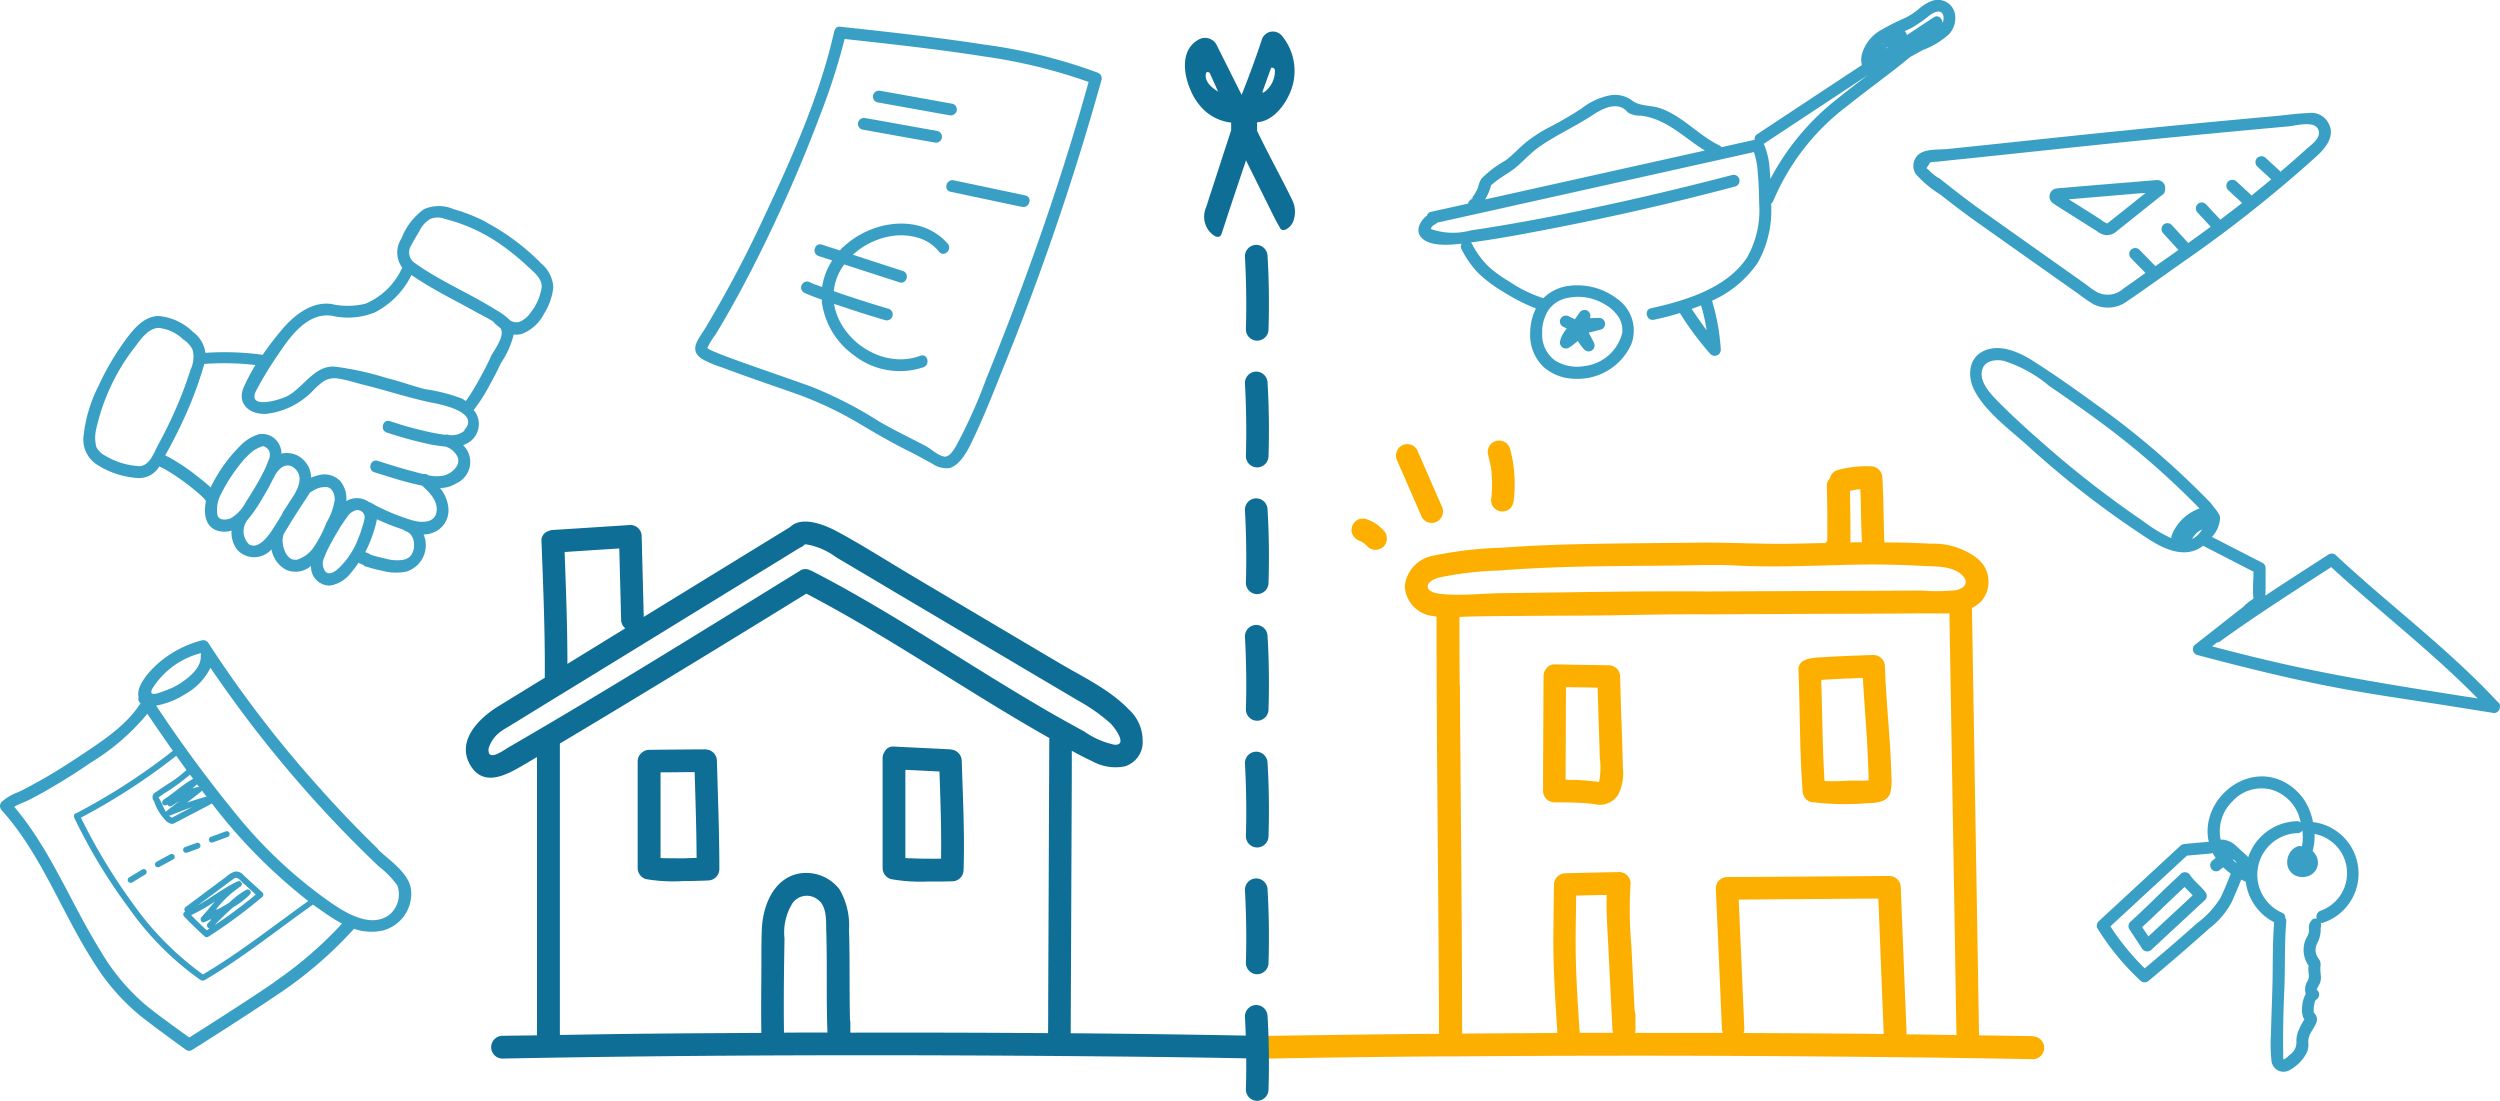 <svg xmlns="http://www.w3.org/2000/svg" width="205.353" height="90.425" viewBox="0 0 205.353 90.425">
  <g id="NEW_PICTOS_SITE_MORLAIX-01" transform="translate(-13.811 -14.997)">
    <g id="Groupe_517" data-name="Groupe 517">
      <path id="Tracé_32707" data-name="Tracé 32707" d="M117,100.08q-7.62-.15-15.24-.21l.09-21.09V76.67c.56.3,1.12.6,1.69.86a3.893,3.893,0,0,0,2.69.41,2.082,2.082,0,0,0,1.44-2.12,3.435,3.435,0,0,0-1.12-2.53c-1.55-1.63-3.74-2.66-5.66-3.79q-6.06-3.585-12.11-7.18c-2.08-1.23-4.14-2.56-6.27-3.7-.96-.51-2.83-1.28-3.8-.33q-6.015,3.69-12.02,7.38l-.15-5.76c0-.29-.02-.58-.02-.86a.935.935,0,0,0-.93-.93l-5.57.36c-.27.02-.53.03-.8.05a.87.87,0,0,0-.36.09.807.807,0,0,0-.57.85c.14,3.73.3,7.47.27,11.2-1.28.78-2.55,1.57-3.83,2.35-1.63,1-3.49,2.9-2.25,4.89,1.04,1.67,2.77.83,4.1.06.45-.26.9-.53,1.34-.79v22.86c-.96.02-1.91.02-2.87.04a.936.936,0,0,0,0,1.87c16.47-.32,32.95-.33,49.42-.18,4.17.04,8.34.09,12.52.18a.936.936,0,0,0,0-1.87ZM79.9,59.73Zm-19.48,9.8c0-3.06-.12-6.13-.23-9.19,1.5-.1,2.99-.2,4.49-.29.04,1.67.09,3.33.13,5,0,.29.02.58.02.86a.945.945,0,0,0,.34.7c-1.58.97-3.17,1.95-4.75,2.92ZM55.5,76.44c-.39.23-1.7,1.19-1.55.01A2.72,2.72,0,0,1,55.07,75c.22-.16.48-.29.71-.44,1.28-.78,2.55-1.57,3.83-2.35q6-3.675,11.99-7.36l7.93-4.87a.764.764,0,0,0,.36-.25.772.772,0,0,1,.2-.01,5.734,5.734,0,0,1,2.4,1.05q2.37,1.4,4.72,2.8,5.295,3.135,10.6,6.28l4.62,2.73a14.251,14.251,0,0,1,2.59,1.83c.3.29,1.49,1.83.33,1.76a6.8,6.8,0,0,1-2.48-1.09c-1.05-.57-2.1-1.15-3.13-1.75-1.94-1.13-3.86-2.3-5.77-3.49-4.44-2.75-8.85-5.57-13.5-7.96-.03-.01-.05-.01-.08-.02a.807.807,0,0,0-.87.02c-7.97,4.91-15.92,9.87-24.03,14.56ZM78.21,99.83c-.04-2.58,0-5.16.04-7.74a4.573,4.573,0,0,1,.63-2.86,1.44,1.44,0,0,1,2.14-.31c.73.54.64,1.77.66,2.56.09,2.78-.01,5.55.1,8.33-1.19,0-2.38,0-3.57.01Zm5.45-.02v-.86a.758.758,0,0,0-.03-.16c-.06-2.47,0-4.95-.08-7.42a5.879,5.879,0,0,0-.78-3.32,3.457,3.457,0,0,0-3.32-1.3c-2.1.39-2.98,2.66-3.06,4.55-.05,1.18-.03,2.37-.04,3.55-.01,1.66-.03,3.33,0,4.99-2.92.02-5.85.03-8.77.06-2.59.02-5.19.07-7.78.11V76.07c.04-.02.08-.05.12-.07q4.095-2.445,8.18-4.93,5.985-3.63,11.94-7.31c4.57,2.38,8.91,5.16,13.29,7.87,2.21,1.37,4.43,2.72,6.69,4,0,.03-.02.05-.02.08q-.045,10.845-.09,21.7c0,.82,0,1.63-.01,2.45q-8.115-.06-16.23-.04Z" fill="#0e6e96"/>
      <path id="Tracé_32708" data-name="Tracé 32708" d="M91.88,76.55c-1.55-.08-3.09-.15-4.64-.23a.769.769,0,0,0-.78.45.839.839,0,0,0-.15.49v9.05a.951.951,0,0,0,.69.9,14.14,14.14,0,0,0,2.98.2c.68,0,1.37,0,2.05-.02a.941.941,0,0,0,.93-.93c.1-2.99-.06-5.98-.15-8.97a.955.955,0,0,0-.93-.93ZM88.53,85.5c-.12,0-.23-.02-.35-.02V78.23c.93.05,1.87.09,2.8.14.08,2.38.17,4.77.13,7.16-.34,0-.69.01-1.03,0-.52,0-1.03-.01-1.55-.04Z" fill="#0e6e96"/>
      <path id="Tracé_32709" data-name="Tracé 32709" d="M71.77,76.55c-1.55.01-3.09.02-4.64.04a.881.881,0,0,0-.57.21.7.7,0,0,0-.1.08.144.144,0,0,1-.02.03.882.882,0,0,0-.25.62v8.78a.951.951,0,0,0,.69.9,13.169,13.169,0,0,0,3.01.16c.69,0,1.39-.02,2.08-.05a.941.941,0,0,0,.93-.93c0-2.97-.12-5.93-.2-8.9a.941.941,0,0,0-.93-.93ZM68.4,85.49c-.11,0-.22-.01-.33-.02V78.44c.93,0,1.87-.02,2.8-.02.07,2.35.15,4.7.16,7.05-.34,0-.69.02-1.03.03-.53,0-1.06,0-1.59-.01Z" fill="#0e6e96"/>
    </g>
    <g id="Groupe_518" data-name="Groupe 518">
      <path id="Tracé_32710" data-name="Tracé 32710" d="M180.84,100.11c-1.49-.03-2.98-.04-4.47-.07-.06-3.88-.13-7.77-.19-11.65q-.165-9.6-.32-19.19c-.02-1.42-.05-2.84-.07-4.26a2.913,2.913,0,0,0,.77-.56,2.452,2.452,0,0,0-.42-3.58,5.9,5.9,0,0,0-3.74-1.14c-1.27-.08-2.53-.1-3.8-.11-.08-1.77-.06-3.55-.17-5.32a.955.955,0,0,0-.93-.93,9.306,9.306,0,0,0-2.73.3.931.931,0,0,0-.65.69.888.888,0,0,0-.25.61c.02.87.04,1.73.04,2.6v1.9a.817.817,0,0,0-.12.2l-2.86.06c-2.47.04-4.94-.11-7.41-.09-3.54.04-7.08.05-10.61.14-1.87.05-3.74.13-5.61.27a32.576,32.576,0,0,0-5.76.66,2.841,2.841,0,0,0-2.34,2.51,2.6,2.6,0,0,0,2.4,2.46l.21.03c0,9.63.12,19.25.18,28.88.01,1.8.02,3.6.02,5.4-.69,0-1.38,0-2.07.01-4.31.04-12.94.17-12.94.17-.86.09-1.2,1.89,0,1.87q7.695-.15,15.4-.2h1.1q17.19-.135,34.39.05,6.465.06,12.94.18a.936.936,0,0,0,0-1.87ZM166.25,55.22s.12-.02.14-.02c.08,0,.16-.02.23-.02.06,1.45.06,2.91.13,4.36-.31,0-.63,0-.94.01V59c0-1.23-.02-2.46-.04-3.69.14-.02.28-.05.43-.08a.264.264,0,0,0,.07-.01Zm-35.12,8.15c-.26-.53.55-.84.92-.94a27.664,27.664,0,0,1,4.91-.57c1.64-.13,3.29-.21,4.93-.27,3.18-.11,6.37-.1,9.55-.14,1.66-.02,3.33-.09,5,0,3.44.18,6.87-.03,10.31-.08,1.65-.02,3.29.02,4.93.11,1.03.06,2.43-.03,3.25.71.67.6.31,1.14-.49,1.29a15.766,15.766,0,0,1-2.75.03c-1.96,0-3.92.02-5.88.02-3.92.02-7.84.03-11.75.05-5.59-.05-11.2.08-16.8.14-1.62.02-3.32.22-4.94.08-.33-.03-1.01-.11-1.18-.45Zm2.58,7.9c-.01-1.87-.02-3.74-.02-5.6.17,0,.33-.01.5-.02,1.08-.03,2.17-.04,3.25-.05,2.25-.02,4.49-.03,6.74-.04,3.29-.02,6.59-.13,9.88-.1q6.06-.03,12.12-.05c2.02,0,4.04-.02,6.06-.03.56,0,1.14.02,1.7,0,.06,3.83.13,7.65.19,11.48q.165,9.6.32,19.19c.02,1.32.04,2.65.07,3.97-1.37-.02-2.74-.05-4.11-.06,0-.02.01-.04.01-.06-.14-3.5-.28-7.01-.42-10.51-.02-.5-.04-1-.06-1.51a.941.941,0,0,0-.93-.93q-5.835.045-11.67.08c-.55,0-1.11,0-1.66.01a.935.935,0,0,0-.93.93q.255,5.745.5,11.49a.924.924,0,0,0,.09.38H148.1a1,1,0,0,0,.05-.26V98.37a.992.992,0,0,0-.07-.35c-.09-1.8-.18-3.61-.27-5.41a32.75,32.75,0,0,1-.06-5.05.935.935,0,0,0-.93-.93c-1.48.03-2.95.06-4.43.1a.941.941,0,0,0-.93.93c-.02,1.29-.04,2.58-.05,3.87-.04,2.77.15,5.55.33,8.32q-3.915.015-7.83.05c0-9.54-.12-19.08-.18-28.61Zm9.53,20.25c.01-.99.03-1.97.04-2.96.84-.02,1.68-.04,2.51-.05-.05,1.36.05,2.73.12,4.09.12,2.32.23,4.65.35,6.97a1.1,1.1,0,0,0,.06.26h-2.75c-.19-2.77-.37-5.54-.33-8.31Zm13.79,8.32a.942.942,0,0,0,.06-.39q-.225-5.28-.46-10.56c3.57-.03,7.13-.05,10.7-.08h.77c.13,3.19.25,6.38.38,9.57.02.5.04,1,.06,1.51v.04q-5.76-.06-11.52-.08Z" fill="#fdaf00"/>
      <path id="Tracé_32711" data-name="Tracé 32711" d="M162.55,80.87a21.983,21.983,0,0,0,4.66.1c.66-.01,1.63-.07,1.87-.83a4.454,4.454,0,0,0,.09-1.41c-.07-3.01-.43-6-.53-9a.941.941,0,0,0-.93-.93c-.83.02-1.67.06-2.5.09-.59.03-1.18.06-1.77.1a4.978,4.978,0,0,0-1.22.16.351.351,0,0,0-.08.05.8.8,0,0,0-.6.85c.13,3.31.09,6.63.34,9.93a.954.954,0,0,0,.69.9Zm.97-10.03c.6-.04,1.19-.07,1.79-.1l1.52-.06c.09,1.73.24,3.45.34,5.18.04.72.07,1.43.1,2.15q.03.51.03,1.02v.07c-.55.05-1.14,0-1.67.02a15.864,15.864,0,0,1-1.95.03c-.17-2.76-.18-5.54-.27-8.3h.11Z" fill="#fdaf00"/>
      <path id="Tracé_32712" data-name="Tracé 32712" d="M143.82,80.96c.24.01.47.03.71.06h.04a.5.5,0,0,1,.12.02c.14.02.28.05.42.06a1.786,1.786,0,0,0,1.63-.84,4.022,4.022,0,0,0,.38-2.19c-.02-.81-.05-1.61-.07-2.42-.06-1.69-.12-3.38-.16-5.08a.941.941,0,0,0-.93-.93c-1.48-.02-2.95-.04-4.43-.07a.824.824,0,0,0-.73.38.873.873,0,0,0-.2.55c-.01,2.76-.03,5.51-.04,8.27v1.2a.941.941,0,0,0,.93.93c.78,0,1.57.01,2.35.06Zm1.1-1.76c-.48-.07-.97-.1-1.45-.13-.35-.02-.71-.01-1.06-.02q.015-3.675.03-7.35v-.26l2.6.04c.04,1.17.07,2.35.11,3.52.03.75.05,1.51.07,2.26a6.161,6.161,0,0,1-.04,1.87c.04-.14,0,.02-.04.11-.07-.01-.15-.04-.23-.06Zm.2.1h.01C145.13,79.32,145.12,79.33,145.12,79.3Zm.06-.04a.539.539,0,0,0,.1-.03C145.26,79.26,145.22,79.26,145.18,79.26Z" fill="#fdaf00"/>
      <path id="Tracé_32713" data-name="Tracé 32713" d="M130.61,57.49a.93.93,0,0,0,1.28.33.96.96,0,0,0,.33-1.28c-.67-1.53-1.34-3.07-2.01-4.6a.93.93,0,0,0-1.28-.33.96.96,0,0,0-.33,1.28C129.27,54.42,129.94,55.96,130.61,57.49Z" fill="#fdaf00"/>
      <path id="Tracé_32714" data-name="Tracé 32714" d="M136.27,53.31c.01.07.02.14.03.22a.375.375,0,0,0,.01.1c.02.16.03.33.04.49a10.709,10.709,0,0,1-.06,1.96.914.914,0,0,0,.27.66.942.942,0,0,0,1.32,0,1.056,1.056,0,0,0,.27-.66,11.054,11.054,0,0,0-.3-4.21.934.934,0,1,0-1.8.5c.08.32.16.64.21.96Z" fill="#fdaf00"/>
      <path id="Tracé_32715" data-name="Tracé 32715" d="M125.1,59.18a1.021,1.021,0,0,0,.4.24,1.9,1.9,0,0,1,.39.23,2.835,2.835,0,0,1,.25.24.6.6,0,0,0,.3.19.637.637,0,0,0,.36.08.732.732,0,0,0,.36-.08.672.672,0,0,0,.3-.19.956.956,0,0,0,.27-.66c-.01-.08-.02-.17-.03-.25a.816.816,0,0,0-.24-.41,3.261,3.261,0,0,0-.66-.57,3.347,3.347,0,0,0-.79-.37.775.775,0,0,0-.37-.02.656.656,0,0,0-.35.11.671.671,0,0,0-.26.24.762.762,0,0,0-.17.32c-.01.08-.02.17-.03.25a.854.854,0,0,0,.13.47c.05.06.1.13.15.19Z" fill="#fdaf00"/>
    </g>
    <g id="Groupe_519" data-name="Groupe 519">
      <path id="Tracé_32716" data-name="Tracé 32716" d="M134.71,31.3c-.18,0-.08.14,0,0Z" fill="#3a9fc4"/>
      <path id="Tracé_32717" data-name="Tracé 32717" d="M171.85,19.07a6.631,6.631,0,0,0,2.05-1.26,1.939,1.939,0,0,0,.44-1.88,1.432,1.432,0,0,0-1.86-.85,3.324,3.324,0,0,0-1.03.63,5.9,5.9,0,0,1-1.07.72,20.447,20.447,0,0,0-2.19,1.11,3.267,3.267,0,0,0-1.46,2.01,1.761,1.761,0,0,0,.02.79q-4.3,2.835-8.6,5.68a.457.457,0,0,0-.21.46c-.91.2-1.81.4-2.72.61a.393.393,0,0,0-.18-.15c-1.73-.84-3.02-2.41-4.85-3.05-.74-.26-1.64-.15-2.25-.59a2.378,2.378,0,0,0-1.84-.48,5.45,5.45,0,0,0-2.38,1.09,30,30,0,0,1-2.63,1.53,12.179,12.179,0,0,0-1.84,1.17c-.62.49-1.14,1.1-1.78,1.57a8.831,8.831,0,0,0-1.98,1.5,2.267,2.267,0,0,0-.27.71,3.28,3.28,0,0,1-.34.64c-.03.06-.12.15-.13.21a.149.149,0,0,1-.03.08.574.574,0,0,1,.12.01.476.476,0,0,0-.44.39c-1.02.23-2.03.45-3.05.68a.4.4,0,0,0-.32.3c-.52.38-.98,1.18-.52,1.75.65.81,2.31.68,3.19.58.06,0,.12-.02.18-.02a.461.461,0,0,0-.01.47,7.908,7.908,0,0,0,1.43,2.01,10.936,10.936,0,0,0,1.9,1.42,16.519,16.519,0,0,0,2.46,1.3c.1.04.21.08.31.12a4.721,4.721,0,0,0-.47,2.07,3.641,3.641,0,0,0,1.1,2.74,3.96,3.96,0,0,0,2.57.97,4.83,4.83,0,0,0,4.63-2.82,3.171,3.171,0,0,0-1.1-3.71,5.4,5.4,0,0,0-4.23-1.07,3.636,3.636,0,0,0-1.89.98,10.8,10.8,0,0,1-2.81-1.38,9.688,9.688,0,0,1-1.73-1.26,7.222,7.222,0,0,1-1.34-1.86c-.02-.03-.04-.05-.06-.08,2.14-.28,4.26-.68,6.38-1.09q7.725-1.485,15.34-3.51a.488.488,0,0,0-.26-.94q-6.105,1.6-12.29,2.89c-2.09.44-4.18.84-6.29,1.2-.96.16-1.92.32-2.89.46a5.577,5.577,0,0,1-3.29-.11.566.566,0,0,1,.35-.38.439.439,0,0,0,.16-.14q13.02-2.9,26.03-5.8a6.479,6.479,0,0,1,.32,1.78c.08.8.1,1.61.11,2.41a7.849,7.849,0,0,1-1.02,4.51c-1.69,2.51-5.08,3.51-7.87,4.13-.61.14-.35,1.08.26.94.69-.15,1.4-.33,2.12-.55h0a24.53,24.53,0,0,0,2.52,3.38.5.5,0,0,0,.84-.35,17.4,17.4,0,0,0-.72-4.04,8.983,8.983,0,0,0,3.76-3.13,8.76,8.76,0,0,0,1.09-4.85.5.5,0,0,0,.18-.22,19.015,19.015,0,0,1,6.12-7.83c1.69-1.36,3.46-2.61,5.13-3.99.37-.21.74-.41,1.11-.61ZM142.28,39.54a4.224,4.224,0,0,1,3.34.45,3.267,3.267,0,0,1,1.15,1.06,1.619,1.619,0,0,1,.1.18c0,.01.05.1.06.13a2.593,2.593,0,0,1,.11.37.292.292,0,0,0,.02.09v.02h0c0,.07.01.14.01.21v.19c0,.11,0,.11-.02.16a3.632,3.632,0,0,1-3.13,2.67,3.392,3.392,0,0,1-2.37-.46,2.593,2.593,0,0,1-1.06-2.24,3.324,3.324,0,0,1,.55-1.96A2.5,2.5,0,0,1,142.28,39.54Zm11.73,2.6c-.43-.57-.84-1.16-1.24-1.77.26-.09.52-.19.77-.29a16.126,16.126,0,0,1,.46,2.06Zm14.78-23.17-.03-.09a.527.527,0,0,0,.12.03Zm-.29-.36a.123.123,0,0,0-.05-.02l.04-.04a.127.127,0,0,0,.01.06Zm2.38-1.35a10.183,10.183,0,0,0,1.39-.97c.27-.21.88-.58,1.12-.13a.8.8,0,0,1-.03.72c.01-.35-.33-.71-.71-.46l-2.22,1.47V17.8a.527.527,0,0,0-.17-.24c.21-.1.42-.19.62-.3ZM136.22,30.49c.11-.38-.04-.18.33-.49.57-.48,1.25-.81,1.82-1.29.61-.51,1.13-1.11,1.78-1.58,1.42-1.02,3.05-1.73,4.51-2.7.68-.45,1.72-1,2.51-.52.18.11.3.3.48.4a2.139,2.139,0,0,0,.94.19c2.15.26,3.52,1.8,5.26,2.86L135.8,31.38c0-.01.02-.03.02-.04a4.065,4.065,0,0,0,.39-.85Zm28.41-7.3a20.484,20.484,0,0,0-5.4,6.51c-.02-.27-.03-.55-.06-.82a6.077,6.077,0,0,0-.48-2.07q4.29-2.835,8.57-5.66c-.89.67-1.77,1.34-2.62,2.04Z" fill="#3a9fc4"/>
      <path id="Tracé_32718" data-name="Tracé 32718" d="M142.68,43.56a4.881,4.881,0,0,0,.73-.56,4.286,4.286,0,0,0,.55.72.488.488,0,0,0,.64.04.494.494,0,0,0,.13-.63l-.42-.81c.33-.08.67-.17,1-.25a.491.491,0,0,0-.13-.96c-.26,0-.51.02-.77.02a.49.49,0,0,0-.2-.61.5.5,0,0,0-.67.18c-.12.17-.25.35-.37.52-.16-.08-.33-.16-.49-.24a.5.5,0,0,0-.67.18.49.49,0,0,0,.18.67,3.183,3.183,0,0,1,.32.16,2.363,2.363,0,0,0-.55,1.02.492.492,0,0,0,.72.55Z" fill="#3a9fc4"/>
      <path id="Tracé_32719" data-name="Tracé 32719" d="M184.58,39.17a13.944,13.944,0,0,0,1.19.82,2.687,2.687,0,0,0,2.84-.3c1.61-1.09,3.18-2.24,4.77-3.35a108.388,108.388,0,0,0,10.73-8.52c.85-.78,1.66-1.85.79-2.97a1.568,1.568,0,0,0-1.43-.57c-1.03.04-2.06.19-3.08.28q-6.48.585-12.97,1.25c-4.55.46-9.1.96-13.66,1.43-.71.07-1.79-.04-2.36.45a1.239,1.239,0,0,0-.24,1.58,8.7,8.7,0,0,0,1.99,1.68c.89.7,1.79,1.38,2.7,2.05q4.365,3.09,8.73,6.17Zm-11.5-9.53a3.833,3.833,0,0,1-.85-.69l-.17-.14c.1-.16.2-.31.3-.47a3.087,3.087,0,0,1,.55-.06l1.13-.12,2.05-.21c3.9-.41,7.79-.83,11.69-1.23q5.79-.585,11.58-1.12c.8-.07,1.6-.15,2.41-.22.67-.06,2.22-.53,2.49.32.21.66-.6,1.18-1.01,1.55-.54.49-1.09.97-1.64,1.45-.16.14-.33.27-.49.41-.02-.03-.03-.05-.05-.08l-1.01-.93s-.1-.09-.14-.13a.5.5,0,0,0-.35-.14.518.518,0,0,0-.35.14.46.46,0,0,0-.14.35.5.5,0,0,0,.14.35l1.01.93.14.13h0c-.54.45-1.08.9-1.63,1.34a.53.53,0,0,0-.06-.1c-.34-.31-.67-.62-1.01-.93a1.786,1.786,0,0,1-.14-.13.5.5,0,0,0-.35-.14.518.518,0,0,0-.35.14.46.46,0,0,0-.14.35.5.5,0,0,0,.14.35c.34.31.67.62,1.01.93.05.04.09.09.14.13-.59.46-1.19.92-1.79,1.37-.34-.37-.69-.74-1.03-1.11-.05-.05-.1-.11-.15-.16a.489.489,0,0,0-.69,0,.5.5,0,0,0,0,.69c.35.37.7.75,1.04,1.12l.04.04c-.61.45-1.23.9-1.85,1.34a.031.031,0,0,0-.01-.02c-.39-.43-.79-.86-1.18-1.29-.06-.06-.11-.12-.17-.18a.489.489,0,0,0-.69,0,.5.5,0,0,0,0,.69c.39.43.79.86,1.18,1.29.02.03.05.05.07.08-.11.08-.23.16-.34.24l-1.55,1.09-1.14-1.17c-.05-.06-.11-.11-.17-.17a.488.488,0,1,0-.69.69c.39.4.78.8,1.18,1.2h.01c-.61.44-1.21.87-1.82,1.29a1.912,1.912,0,0,1-2.26.24c-.35-.21-.68-.48-1.01-.72l-8.63-6.11c-.76-.56-1.52-1.13-2.27-1.72l-1-.79Z" fill="#3a9fc4"/>
      <path id="Tracé_32720" data-name="Tracé 32720" d="M182.83,31.95l1.05.66,2.18,1.38a1.619,1.619,0,0,0,.69.32,1.242,1.242,0,0,0,.98-.36l3.58-2.86a.643.643,0,0,0,.17-.13.371.371,0,0,0,.16-.34.65.65,0,0,0-.65-.83c-.13,0-.27.02-.4.03l-2.21.18c-1.7.14-3.4.28-5.11.43-.15.01-.31.02-.46.04a.671.671,0,0,0-.47,1.13,3.065,3.065,0,0,0,.51.35Zm6.95-1.08.27-.02c-.77.61-1.54,1.23-2.31,1.84-.23.18-.46.37-.69.55-.14.11-.11.12-.23.08a3.013,3.013,0,0,1-.5-.32c-.31-.2-.63-.4-.94-.6-.55-.34-1.09-.69-1.64-1.03,1.14-.1,2.29-.19,3.43-.29.87-.07,1.74-.15,2.61-.22Z" fill="#3a9fc4"/>
      <path id="Tracé_32721" data-name="Tracé 32721" d="M43.92,61.52l-.1-.03C43.76,61.49,43.78,61.54,43.92,61.52Z" fill="#3a9fc4"/>
      <path id="Tracé_32722" data-name="Tracé 32722" d="M43.71,61.42a.031.031,0,0,1-.02-.01C43.71,61.43,43.71,61.43,43.71,61.42Z" fill="#3a9fc4"/>
      <path id="Tracé_32723" data-name="Tracé 32723" d="M53.77,33.25a13.839,13.839,0,0,0-2.69-1.07,3.07,3.07,0,0,0-2.45,0,5.315,5.315,0,0,0-1.85,2.42,2.088,2.088,0,0,0,.07,2.38,5.762,5.762,0,0,1-3.01,2.96,6.06,6.06,0,0,1-2.84.02c-1.56-.19-2.92.85-3.9,1.96a24.959,24.959,0,0,0-1.71,2.22,23.184,23.184,0,0,0-4.71-.16,2.475,2.475,0,0,0-1-1.7,4.593,4.593,0,0,0-2.89-1.33c-1.24.07-2.05,1.13-2.73,2.05a22.135,22.135,0,0,0-2.18,3.74,11.834,11.834,0,0,0-1.19,3.94,2.457,2.457,0,0,0,1.05,2.46,7.012,7.012,0,0,0,3.23,1.11,1.928,1.928,0,0,0,1.92-.93c.02,0,.04,0,.05.02a.049.049,0,0,1,.03.01.123.123,0,0,1,.05.02c.07.03.14.07.2.1.35.18.68.4,1.01.61q.555.375,1.08.78a1.063,1.063,0,0,1,.11.09s.07.05.08.06c.09.07.17.14.26.21.15.12.29.24.43.36.12.11.24.22.36.34.04.04.08.1.12.14-.09-.08-.03-.05,0,.03.01.03.04.05.06.07-.23,1.1-.04,2.35,1.29,2.5a1.95,1.95,0,0,0,.81-.08,2.33,2.33,0,0,0,.48,1.59,1.886,1.886,0,0,0,2.8-.05,2.382,2.382,0,0,0,1.18,1.67,1.94,1.94,0,0,0,2.07-.31A1.541,1.541,0,0,0,40.9,63.1a2.665,2.665,0,0,0,1.71-1.02,7.757,7.757,0,0,0,.65-.86c.04.02.08.05.12.07a2.159,2.159,0,0,1,.25.1c.01,0,.02.01.03.02l.01.01h0a.022.022,0,0,1,.02.02.7.7,0,0,0,.09.07h.03c.02,0,.09.02.14.02a.433.433,0,0,0-.05.01,11.119,11.119,0,0,0,1.26.33,4.32,4.32,0,0,0,2.02.08,2.262,2.262,0,0,0,1.48-2.91c-.02-.05-.04-.1-.06-.14a2.1,2.1,0,0,0,.7-.12,1.963,1.963,0,0,0,1.34-2.08,3.025,3.025,0,0,0-.68-1.61,2.6,2.6,0,0,0,1.33-.39,1.921,1.921,0,0,0,.56-3.14,2.164,2.164,0,0,0,.68-.38,1.793,1.793,0,0,0,.18-2.52.219.219,0,0,1,.05-.03,14.106,14.106,0,0,0,1.26-1.98c.33-.6.65-1.21.94-1.83a7.317,7.317,0,0,0,1.05-2.35,1.587,1.587,0,0,0,.71-.06,3.409,3.409,0,0,0,1.76-1.61,5.018,5.018,0,0,0,.78-2.21,2.74,2.74,0,0,0-.98-1.94,18.57,18.57,0,0,0-4.53-3.39ZM25.17,53.28a6.011,6.011,0,0,1-2.68-.83,1.763,1.763,0,0,1-.76-.72,3.055,3.055,0,0,1,0-1.56,16.964,16.964,0,0,1,3.17-6.68c.46-.61,1.05-1.48,1.89-1.56a3.364,3.364,0,0,1,2.07.95,2.05,2.05,0,0,1,.78.87,2.463,2.463,0,0,1-.18,1.62,32.674,32.674,0,0,1-1.19,3.17c-.44,1.01-.92,1.99-1.45,2.96-.37.68-.73,1.84-1.66,1.79Zm6.51,4.06a2.645,2.645,0,0,1,.22-1.63,13.97,13.97,0,0,1,1.81-2.8,6.021,6.021,0,0,1,.96-.93c-.07.05.1-.05.13-.07a4.162,4.162,0,0,1,.52-.24.381.381,0,0,0,.1-.03l.03.01a.812.812,0,0,1,.48.41.967.967,0,0,1-.07.76c-.11.3-.23.59-.37.88a.085.085,0,0,1-.03.05h0c-.13.27-.28.54-.43.81-.33.59-.69,1.15-1.05,1.72a3.278,3.278,0,0,1-1.16,1.26c-.34.17-1,.25-1.14-.21Zm2.58,2.36a1.5,1.5,0,0,1-.18-1.91c.01-.01.01-.03.02-.04a11.807,11.807,0,0,0,1.27-1.83c.32-.53.62-1.07.89-1.62.01-.02.03-.03.04-.05.3-.7,1.02-1.43,1.75-.75.65.61.32,1.47-.09,2.16-.3.46-.6.93-.9,1.39a.472.472,0,0,0-.07.17c-.29.48-.58.95-.89,1.42-.34.5-1.12,1.52-1.85,1.06Zm3.89,1.27c-.9.13-1.33-1.44-1.03-2.1v-.02c.11-.18.23-.37.34-.55.31-.53.64-1.04.97-1.55.05-.08.1-.16.15-.23l.49-.75c.07-.1.14-.21.2-.31.01,0,.02-.01.05-.03l.15-.09a1.844,1.844,0,0,1,1.21-.33c.43.07.66.61.62,1.09a5.314,5.314,0,0,1-.68,1.84,9.76,9.76,0,0,1-1.02,1.98,2.608,2.608,0,0,1-1.46,1.07Zm1.17-5.59a.109.109,0,0,1-.05.07.031.031,0,0,1,.01-.02s.04-.05.03-.05Zm-.05.07Zm2.21,6.36c-.32.24-.69.42-.95.12a1.067,1.067,0,0,1-.08-1.14c.01-.02.01-.05.02-.07s.02-.03.03-.05c.02-.06.04-.11.06-.17-.04.09.05-.11.06-.14.08-.18.17-.35.26-.52q.33-.63.69-1.23a12.292,12.292,0,0,1,.75-1.13,1.244,1.244,0,0,1,.72-.57.594.594,0,0,1,.72.64,5.194,5.194,0,0,1-.24.88,4.886,4.886,0,0,1-.26.73,6.469,6.469,0,0,1-1.79,2.66Zm5.62-3.18a.983.983,0,0,1,.16.05c.02,0,.03.02.05.03a1.054,1.054,0,0,1,.11.07.451.451,0,0,1,.07.07c.01.01.06.07.07.07l.06.09c.03.05.05.09.08.14h0a.212.212,0,0,0,.03.07,1.379,1.379,0,0,1,.09.55V60a1.583,1.583,0,0,1-.09.31c0,.02-.04.08-.04.1-.02.04-.05.08-.07.12,0,.02-.02.03-.03.05s-.02.03-.02.03c-.04.05-.09.09-.13.14a1.164,1.164,0,0,1-.54.24,3.6,3.6,0,0,1-1.48-.12c-.38-.09-.77-.18-1.14-.3a1.68,1.68,0,0,0-.47-.22.085.085,0,0,1,.03-.05,10.528,10.528,0,0,0,.75-1.91,6.141,6.141,0,0,0,.18-.74,17.911,17.911,0,0,0,1.9.76c.08.03.17.06.26.09a.467.467,0,0,0,.22.12Zm4.87-8.26a1.65,1.65,0,0,1-1.29.36c-.02,0-.04-.02-.06-.02a.459.459,0,0,0-.26,0c-.38-.04-.74-.12-1.02-.17a28.12,28.12,0,0,1-3.49-.95c-.6-.2-.86.75-.26.94,1.04.34,2.09.64,3.15.88a11.575,11.575,0,0,0,1.68.27,1.66,1.66,0,0,1,1.01.93c.19.68-.55,1.28-1.13,1.44a2.95,2.95,0,0,1-1.32-.02.444.444,0,0,0-.39-.09c-.28-.07-.56-.14-.81-.21-.99-.26-1.97-.57-2.95-.88-.6-.19-.86.76-.26.94,1.22.38,2.43.78,3.68,1.05.08.02.16.03.24.05.61.56,1.31,1.26,1.18,2.14-.15.99-1.32.91-2.05.69a17.282,17.282,0,0,1-2.5-.98,7.077,7.077,0,0,1-.77-.41.456.456,0,0,0-.21-.08,1.693,1.693,0,0,0-1.89-.09,2.208,2.208,0,0,0-.49-1.65,1.8,1.8,0,0,0-1.77-.48,3.773,3.773,0,0,0-.63.2,1.972,1.972,0,0,0-.56-1.39,1.928,1.928,0,0,0-1.78-.6c-.03,0-.06.03-.09.03a1.548,1.548,0,0,0-.2-.79,1.565,1.565,0,0,0-1.63-.82,3.44,3.44,0,0,0-1.4.8,12.566,12.566,0,0,0-2.59,3.58l-.12-.12c-.31-.28-.64-.54-.97-.8a16.432,16.432,0,0,0-2.25-1.52c-.12-.06-.25-.13-.39-.2a38.769,38.769,0,0,0,1.77-3.53,30.774,30.774,0,0,0,1.43-3.93v-.05h.04a22.339,22.339,0,0,1,4.17.09,16.086,16.086,0,0,0-.96,1.83c-.6,1.4.55,2.27,1.87,2.18a6.316,6.316,0,0,0,3.91-2c.66-.63,1.08-1.04,2.03-.89.74.12,1.45.36,2.18.54,1.85.46,3.69,1.08,5.56,1.45.77.15,3.9.8,2.56,2.24Zm2.17-6.09c-.28.61-.59,1.2-.91,1.78-.19.35-.39.7-.6,1.04-.09.15-.19.31-.29.46-.05.07-.1.14-.15.22-.02.03-.04.05-.06.08,0,.01-.02.02-.03.03s-.02.03-.03.05a3.024,3.024,0,0,0-.33-.21,14.268,14.268,0,0,0-3.04-.77c-1.06-.28-2.1-.66-3.16-.92a24.187,24.187,0,0,0-4.26-.93c-1.61-.09-2.5,1.63-3.77,2.37-.64.37-3.5,1.22-2.64-.43A29.625,29.625,0,0,1,36.6,44.2c1-1.49,2.44-3.59,4.5-3.26a5.891,5.891,0,0,0,3.52-.29,6.862,6.862,0,0,0,2.99-3.06c1.71,1.18,3.62,2.09,5.43,3.11.38.21.89.45,1.31.73a.607.607,0,0,0,.07.1c.16.15.33.29.5.42.4.64-.49,1.76-.79,2.32Zm3.3-3.67a2.1,2.1,0,0,1-.95.82.928.928,0,0,1-.78-.12,5.428,5.428,0,0,0-1.2-.88c-2.2-1.38-4.64-2.38-6.74-3.91a1.068,1.068,0,0,1-.17-1.39c.19-.37.41-.73.63-1.09a2.288,2.288,0,0,1,.9-1.04,1.589,1.589,0,0,1,1.23-.02,13.982,13.982,0,0,1,4.74,2.21,20.318,20.318,0,0,1,2.09,1.72c.47.43,1.19,1,1.11,1.71a4.366,4.366,0,0,1-.86,2Z" fill="#3a9fc4"/>
      <path id="Tracé_32724" data-name="Tracé 32724" d="M103.96,20.96a43.039,43.039,0,0,0-9.3-2.3c-3.93-.61-7.89-1.04-11.84-1.47a.385.385,0,0,0-.38.16.144.144,0,0,1-.02.03.37.37,0,0,0-.05.11c0,.02-.02.04-.03.06-1.18,5.28-3.49,10.43-5.78,15.3a97.785,97.785,0,0,1-4.82,9.11c-.53.88-1.41,1.78-.25,2.53a8.452,8.452,0,0,0,1.61.68c1.97.75,3.97,1.42,5.96,2.12a30.08,30.08,0,0,1,5.65,2.69c1.22.72,2.45,1.43,3.72,2.06.67.33,1.3.69,1.95,1.04a2.108,2.108,0,0,0,1.41.37c1.07-.28,1.77-1.99,2.18-2.86.79-1.7,1.48-3.46,2.18-5.2a220.055,220.055,0,0,0,8.14-23.83.492.492,0,0,0-.34-.6ZM94.82,46.12a42.335,42.335,0,0,1-2.19,4.97c-.22.4-.65,1.35-1.14,1.41-.45.06-1.22-.64-1.61-.85-1.3-.69-2.63-1.31-3.9-2.06a33.229,33.229,0,0,0-5.57-2.85c-1.8-.64-3.6-1.26-5.4-1.9-.8-.29-1.61-.57-2.4-.9a5.45,5.45,0,0,1-.55-.25.938.938,0,0,1-.12-.09s-.02-.01-.02-.02a.037.037,0,0,1,.01-.03,5.608,5.608,0,0,1,.67-1.09c1.67-2.77,3.17-5.64,4.56-8.57,1.44-3.03,2.77-6.12,3.95-9.26a53.547,53.547,0,0,0,2.08-6.43c3.84.42,7.68.84,11.49,1.44a43.754,43.754,0,0,1,8.55,2.09c-1.79,6.46-3.94,12.82-6.32,19.08-.68,1.77-1.37,3.54-2.09,5.3Z" fill="#3a9fc4"/>
      <path id="Tracé_32725" data-name="Tracé 32725" d="M85.86,23.4l5.18.93c.25.04.5.09.75.13a.5.5,0,0,0,.6-.34.488.488,0,0,0-.34-.6l-5.17-.93c-.25-.04-.5-.09-.75-.13a.5.5,0,0,0-.6.34.488.488,0,0,0,.34.6Z" fill="#3a9fc4"/>
      <path id="Tracé_32726" data-name="Tracé 32726" d="M84.64,25.64l5.18.93c.25.04.5.09.75.13a.5.5,0,0,0,.6-.34.488.488,0,0,0-.34-.6l-5.18-.93-.75-.13a.5.5,0,0,0-.6.34A.488.488,0,0,0,84.64,25.64Z" fill="#3a9fc4"/>
      <path id="Tracé_32727" data-name="Tracé 32727" d="M98.03,31.05l-5.15-1.09-.73-.15c-.61-.13-.88.81-.26.94l5.15,1.09.73.15C98.38,32.12,98.65,31.18,98.03,31.05Z" fill="#3a9fc4"/>
      <path id="Tracé_32728" data-name="Tracé 32728" d="M83.09,35.26c-.1.1-.2.2-.29.31-.22-.07-.43-.14-.65-.21-.28-.09-.55-.18-.83-.27-.6-.19-.86.75-.26.94l1.11.36a5.519,5.519,0,0,0-.83,2.18h-.01c-.2-.07-.41-.15-.61-.22a2.442,2.442,0,0,1-.24-.1c-.03-.01-.04-.02-.05-.02a.12.12,0,0,1-.06-.03.491.491,0,1,0-.49.85c.47.21.95.39,1.44.56v.22a6.427,6.427,0,0,0,2.65,4.36,6.1,6.1,0,0,0,5.7.97c.58-.22.33-1.17-.26-.94-2.9,1.09-6.33-1.01-7.03-3.95-.02-.1-.04-.21-.05-.31l.36.12c1.27.43,2.55.84,3.85,1.22a.488.488,0,0,0,.26-.94c-1.26-.37-2.51-.77-3.76-1.19-.25-.08-.49-.17-.74-.26a4.364,4.364,0,0,1,.86-2.19c1.24.4,2.47.8,3.71,1.2.28.09.55.18.83.27.6.19.86-.75.26-.94-1.36-.44-2.73-.88-4.09-1.33a6.141,6.141,0,0,1,3.22-1.54,4.986,4.986,0,0,1,2.3.2,3.434,3.434,0,0,1,1.57,1.11c.42.47,1.11-.22.69-.69-2.24-2.53-6.27-1.88-8.55.27Z" fill="#3a9fc4"/>
      <path id="Tracé_32729" data-name="Tracé 32729" d="M203.8,82.5a5.56,5.56,0,0,0-.19-.7,4.447,4.447,0,0,0-2.54-2.74c-3.02-1.23-6.36,1.68-5.88,4.82a2.436,2.436,0,0,0,.06.26h0l-2,.18a.293.293,0,0,0-.1.03.108.108,0,0,0-.08.02h0a.469.469,0,0,0-.16.1l-6.72,6.21a.486.486,0,0,0-.08.59,20.756,20.756,0,0,0,3.52,4.28.508.508,0,0,0,.69,0q2.535-2.115,4.99-4.31a6.6,6.6,0,0,0,1.82-2.15c.27-.61.53-1.22.78-1.84.12.06.25.12.37.17a4.333,4.333,0,0,0,2.33,3.33c-.13,1.6-.1,3.2-.13,4.8-.03,1.46-.1,2.92-.13,4.38a13.332,13.332,0,0,0,.04,2.19,1,1,0,0,0,1.39.83,3.41,3.41,0,0,0,1.53-1.52,1.731,1.731,0,0,0,.1-.87,1.661,1.661,0,0,1,.3-.88c.25-.43.64-.91.26-1.39a.283.283,0,0,0-.1-.1v-.03a1.965,1.965,0,0,1,0-.42c.02-.15.07-.56.2-.63a.487.487,0,0,0,0-.84c.05.04.06-.05.12-.17.05-.09.1-.18.15-.28a1.214,1.214,0,0,0,.11-.65,5.1,5.1,0,0,1-.04-.78.773.773,0,0,0-.14-.64,1.165,1.165,0,0,1-.14-1.23,2.39,2.39,0,0,0,.3-1.31.489.489,0,0,0,0-.41.408.408,0,0,0,.24-.02,4.26,4.26,0,0,0-.89-8.26Zm-6.61-1.68a3.207,3.207,0,0,1,3.3-.93,3.422,3.422,0,0,1,2.1,1.97c.08.23.15.46.21.7a.447.447,0,0,0-.29-.11,4.347,4.347,0,0,0-4.03,2.97.418.418,0,0,0-.06-.08c-.3-.28-.6-.56-.91-.84a1.884,1.884,0,0,0-1.06-.53h-.23a3.4,3.4,0,0,1,.97-3.15Zm.03,4.81a.14.14,0,0,0,.04-.04l.27.24c-.01,0-.03.02-.04.03-.09-.07-.18-.15-.27-.23Zm-1.02,3.12a7.451,7.451,0,0,1-1.92,2.08c-1.41,1.26-2.85,2.49-4.3,3.71a20.825,20.825,0,0,1-2.82-3.45l6.29-5.81,1.68-.15a2.921,2.921,0,0,0,.44-.06,3.257,3.257,0,0,0,.24.4c-.1.08-.2.17-.31.25a.46.46,0,0,0-.14.35.539.539,0,0,0,.1.3.507.507,0,0,0,.25.18.464.464,0,0,0,.38-.05c.11-.09.23-.17.34-.26a5.172,5.172,0,0,0,.62.52c-.27.68-.54,1.36-.86,2.01Zm2.08-2.43v.02h0Zm6.14,3.49a.513.513,0,0,0-.3.66.368.368,0,0,0-.44.14.83.83,0,0,0-.21.65,1.117,1.117,0,0,1-.14.66,2.481,2.481,0,0,0-.2.44,2.255,2.255,0,0,0,.15,1.69c.03.06.19.36.16.17.02.11-.03.31-.02.43.02.39.12.59-.06.93a1.24,1.24,0,0,0-.15,1.05,2.585,2.585,0,0,0-.3,1.08,1.978,1.978,0,0,0,.08.84,1.082,1.082,0,0,0,.11.18,4.022,4.022,0,0,0-.42.78,2.129,2.129,0,0,0-.24,1.02,1.216,1.216,0,0,1-.55,1.11c-.09.08-.39.41-.52.36a1.826,1.826,0,0,1-.01-.41c-.04-1.79.02-3.58.09-5.37.08-1.84,0-3.68.16-5.52a.4.4,0,0,0-.09-.3.386.386,0,0,0-.24-.42,3.419,3.419,0,0,1,1.25-6.55.415.415,0,0,0,.4-.23,4.82,4.82,0,0,1,.02.93,2.567,2.567,0,0,1-.07.4.418.418,0,0,0-.31-.02,1.277,1.277,0,0,0-.47.29,1.324,1.324,0,0,0-.26.36,1.452,1.452,0,0,0-.12.98,1.2,1.2,0,0,0,.59.75,1.385,1.385,0,0,0,.96.11,1.227,1.227,0,0,0,.77-.54,1.163,1.163,0,0,0,.11-.98,1.365,1.365,0,0,0-.38-.57,5.651,5.651,0,0,0,.13-.62,5.171,5.171,0,0,0,.03-.79,3.276,3.276,0,0,1,.51,6.3Z" fill="#3a9fc4"/>
      <path id="Tracé_32730" data-name="Tracé 32730" d="M193.7,86.87a.5.5,0,0,0-.84,0c-1.39,1.25-2.67,2.61-4.07,3.85a.5.5,0,0,0-.08.59c.35.53.7,1.06,1.05,1.6a.5.5,0,0,0,.77.1c1.47-1.36,2.93-2.72,4.4-4.08a.486.486,0,0,0,.08-.59c-.38-.54-.95-.93-1.31-1.47Zm-.45.98c.22.23.45.45.67.69-1.21,1.13-2.43,2.25-3.64,3.38-.17-.26-.34-.51-.51-.77,1.18-1.08,2.31-2.21,3.49-3.3Z" fill="#3a9fc4"/>
      <path id="Tracé_32731" data-name="Tracé 32731" d="M219.16,73.05a.383.383,0,0,0-.19-.4c-4.07-4.38-8.92-7.97-13.28-12.04a.5.5,0,0,0-.59-.08c-1.74,1.12-3.48,2.24-5.21,3.39.04-.75.01-1.52.02-2.26a.479.479,0,0,0-.24-.42c-1.39-.71-2.78-1.43-4.17-2.14a2.409,2.409,0,0,0,.67-1.62c-.07-.36-.48-.75-.68-1.06-.01-.02-.03-.02-.04-.04a.209.209,0,0,0-.04-.06,68.743,68.743,0,0,0-9.43-8.11c-1.68-1.22-3.39-2.43-5.15-3.55-1.1-.71-2.66-1.42-3.98-.88-1.4.59-1.46,2.2-.81,3.38.94,1.72,2.81,3.09,4.25,4.38a77.449,77.449,0,0,0,10.07,7.78c1.41.9,3.06,1.56,4.43.5.01,0,.02.02.03.03,1.37.7,2.73,1.41,4.1,2.11-.02.71-.07,1.43-.02,2.13v.1a3.709,3.709,0,0,0-.83.66c-1.33,1.04-2.66,2.09-3.99,3.13a.493.493,0,0,0,.22.82c3.8,1.01,7.62,1.96,11.48,2.69,2.97.56,5.97.98,8.96,1.45l3.77.6a.49.49,0,0,0,.64-.39h0v-.09Zm-29.39-15.3a84.76,84.76,0,0,1-8.28-6.46c-1.26-1.11-2.51-2.24-3.68-3.44-.54-.56-1.3-1.4-1.22-2.24.08-.95,1.01-1.12,1.78-.98a10.878,10.878,0,0,1,3.78,2.08c1.39.95,2.77,1.91,4.12,2.91a66.381,66.381,0,0,1,8.21,7.14,4.018,4.018,0,0,0-1.23.72,3.689,3.689,0,0,0-.62.69,3.6,3.6,0,0,0-.44.82.518.518,0,0,0-.02.22,12.326,12.326,0,0,1-2.39-1.46Zm4.11,1.51a2.527,2.527,0,0,1,.13-.22,2.729,2.729,0,0,1,.38-.38,3.137,3.137,0,0,1,.31-.18,2.744,2.744,0,0,1-.4.5,1.862,1.862,0,0,1-.42.29Zm5.63,9.84c-1.34-.32-2.67-.66-4-1.01l.41-.32a.4.4,0,0,0,.24-.08c2.97-2.15,6.07-4.12,9.14-6.11,3.95,3.65,8.26,6.94,12.03,10.79C211.36,71.43,205.4,70.53,199.51,69.1Z" fill="#3a9fc4"/>
      <path id="Tracé_32732" data-name="Tracé 32732" d="M44.87,84.74q-2.49-2.415-4.8-5.01a95.965,95.965,0,0,1-9.14-11.91.49.49,0,0,0-.55-.22,8.857,8.857,0,0,0-3.54,1.85c-.58.5-1.91,1.85-1.64,2.82a.407.407,0,0,0,.06.39,1.213,1.213,0,0,0,.1.14.943.943,0,0,0-.1.1c-1.19,1.82-3.34,3.16-5.11,4.34-1.07.71-2.16,1.39-3.29,2.01-.5.28-1,.55-1.52.8a4.3,4.3,0,0,0-1.39.81.5.5,0,0,0,0,.69c3.31,3.67,4.98,8.55,7.66,12.65a17.661,17.661,0,0,0,3.97,4.43c1.16.89,2.34,1.75,3.52,2.61a.457.457,0,0,0,.49,0c2.49-1.57,4.97-3.16,7.41-4.81a33.531,33.531,0,0,0,5.89-5.14,4.358,4.358,0,0,0,2.41.13,3.129,3.129,0,0,0,2.29-3.14c-.03-1.5-1.79-2.59-2.74-3.52ZM26.34,71.54a6.646,6.646,0,0,1,3.96-2.89c0,.01.02.03.03.04a.6.6,0,0,0-.03.2c.06.94-.96,1.77-1.67,2.23a5.679,5.679,0,0,1-1.24.6c-.39.14-1.47.62-1.06-.17ZM36.36,95.67c-2.3,1.56-4.65,3.06-7,4.55-1.14-.82-2.28-1.64-3.39-2.51a17.337,17.337,0,0,1-3.94-4.67c-2.4-3.86-4.08-8.28-7.05-11.77.38-.24.88-.39,1.24-.58.56-.29,1.12-.59,1.66-.91,1.16-.67,2.3-1.39,3.4-2.15a18.276,18.276,0,0,0,4.63-4c.69,1.01,1.39,2.03,2.1,3.04a51.262,51.262,0,0,1-7.9,5.11.252.252,0,0,0-.2.37v.02a45.559,45.559,0,0,0,4.53,7.48,24.366,24.366,0,0,0,5.89,5.88h.03c.02.01.04,0,.07.01a.487.487,0,0,0,.12-.01h.03c3.13-1.83,5.98-4.13,8.94-6.23.47.34.94.67,1.42.99a10.674,10.674,0,0,0,.97.57,32.244,32.244,0,0,1-5.57,4.8ZM27.94,82.16a.761.761,0,0,1-.26-.18.565.565,0,0,0,.13,0c.58-.25,1.17-.47,1.77-.68-.03.01-.05.03-.08.04C28.98,81.61,28.46,81.88,27.94,82.16Zm1.2-1.21c.39-.3.78-.6,1.17-.91a.191.191,0,0,0,.07-.12c.13.17.26.34.4.51-.55.15-1.1.32-1.64.51Zm.93-1.31c-.15.03-.29.08-.44.12.12-.12.24-.23.36-.34l.18.24c-.03,0-.07-.02-.1-.02ZM27.25,80.7a.244.244,0,0,0,.25.42.435.435,0,0,1,.07-.04.226.226,0,0,0,.33.12c.22-.14.45-.28.67-.42l-1.06.82a.179.179,0,0,0-.06.1,3.716,3.716,0,0,1-.21-.39,5.793,5.793,0,0,0-.34-.71c-.01-.03-.03-.05-.04-.08h-.05c0-.02.14-.1.15-.11.1-.07.2-.14.29-.21a16.619,16.619,0,0,0,2.17-1.57c.08.11.17.23.25.34-.86.48-1.59,1.18-2.42,1.71Zm.26-1.24c-.3.2-.6.39-.89.6a.466.466,0,0,0-.16.74,4.246,4.246,0,0,0,1.02,1.66,1.2,1.2,0,0,0,.37.2c.18.05.35-.08.51-.16.36-.19.71-.37,1.07-.56l1.23-.64a4.882,4.882,0,0,0,.55-.31,44.549,44.549,0,0,0,7.92,8.02c-2.86,2.04-5.62,4.24-8.65,6.03a24.8,24.8,0,0,1-5.86-5.97,46.573,46.573,0,0,1-4.16-6.91,51.682,51.682,0,0,0,7.83-5.08l.84,1.17a10.758,10.758,0,0,1-1.63,1.21ZM45.75,90.17c-1.44,1.02-3.33-.07-4.55-.88a37.939,37.939,0,0,1-7.87-7.26,109.762,109.762,0,0,1-6.69-9.07,6.776,6.776,0,0,0,2.39-.95,5.081,5.081,0,0,0,2.07-2.16A100.1,100.1,0,0,0,44.92,86.16a7.585,7.585,0,0,1,1.53,1.57,2.184,2.184,0,0,1-.71,2.45Z" fill="#3a9fc4"/>
      <path id="Tracé_32733" data-name="Tracé 32733" d="M25.49,86.42c-.35.21-.71.43-1.06.64a.242.242,0,1,0,.24.42c.35-.21.71-.43,1.06-.64a.242.242,0,1,0-.24-.42Z" fill="#3a9fc4"/>
      <path id="Tracé_32734" data-name="Tracé 32734" d="M26.9,86.21c.38-.21.76-.41,1.14-.62a.246.246,0,0,0,.09-.33.253.253,0,0,0-.33-.09c-.38.21-.76.41-1.14.62a.246.246,0,0,0-.09.33A.253.253,0,0,0,26.9,86.21Z" fill="#3a9fc4"/>
      <path id="Tracé_32735" data-name="Tracé 32735" d="M31.28,84.2c.41-.15.81-.3,1.22-.45a.25.25,0,0,0,.17-.3.242.242,0,0,0-.3-.17c-.41.15-.81.3-1.22.45a.25.25,0,0,0-.17.3.242.242,0,0,0,.3.17Z" fill="#3a9fc4"/>
      <path id="Tracé_32736" data-name="Tracé 32736" d="M29.16,85.04c.31-.11.63-.23.94-.34a.25.25,0,0,0,.17-.3.242.242,0,0,0-.3-.17l-.94.34a.25.25,0,0,0-.17.3A.242.242,0,0,0,29.16,85.04Z" fill="#3a9fc4"/>
      <path id="Tracé_32737" data-name="Tracé 32737" d="M30.61,91.91a.257.257,0,0,0,.3.04,42.363,42.363,0,0,0,4.46-3.29.25.25,0,0,0,0-.35c-.52-.48-1.04-.95-1.56-1.43a.827.827,0,0,0-.63-.3,1.537,1.537,0,0,0-.74.4c-1.13.84-2.26,1.68-3.38,2.52a.263.263,0,0,0-.04.38.241.241,0,0,0-.09.39c.54.57,1.1,1.11,1.68,1.63Zm-1.1-1.74a16.519,16.519,0,0,0,1.96-1.12c-.38.43-.74.88-1.12,1.29-.15.16,0,.51.24.41.19-.08.37-.17.56-.26a1.009,1.009,0,0,1-.07.15l-.21.21a.24.24,0,0,0,.16.4c-.08.05-.15.11-.23.16-.45-.4-.88-.82-1.3-1.26Zm3.41-2.93c.15-.1.24-.2.43-.1a1.8,1.8,0,0,1,.29.26c.39.36.79.72,1.18,1.08a40.619,40.619,0,0,1-3.36,2.5.144.144,0,0,1,.02-.03c.38-.41.79-.8,1.2-1.18.08-.07.16-.14.24-.22a6.575,6.575,0,0,0,1.42-1.08.245.245,0,0,0-.3-.38,6.33,6.33,0,0,0-1.38,1.04c-.11.07-.22.14-.34.21-.21.12-.42.24-.64.35a.215.215,0,0,0-.15.04,8.535,8.535,0,0,1,2.03-1.91c.27-.16.03-.56-.25-.42-1.14.54-2.15,1.34-3.24,1.96.71-.53,1.43-1.06,2.14-1.59.24-.18.47-.36.72-.53Z" fill="#3a9fc4"/>
    </g>
    <g id="Groupe_520" data-name="Groupe 520">
      <path id="Tracé_32738" data-name="Tracé 32738" d="M119.93,31.37c-1.07-2.16-1.6-3.07-2.67-5.23-.06-.13-.13-.26-.19-.39v-.71c1.33-.09,2.35-1.45,2.8-2.66a4.521,4.521,0,0,0-.81-4.5.967.967,0,0,0-.94-.26.95.95,0,0,0-.67.66c-.5,1.52-1.06,3.03-1.65,4.51-.7-1.39-1.39-2.78-2.09-4.17a1.074,1.074,0,0,0-1.41-.39c-1.48.78-1.31,2.67-.76,4.01a4.883,4.883,0,0,0,1.21,1.83,3.916,3.916,0,0,0,2.19,1v.63c-.64,1.95-1.13,3.48-1.78,5.47-.1.3-.19.61-.3.91a1.912,1.912,0,0,0,.32,1.96c.37.41.82.62.98.14,0,0,.31-.93.38-1.16.47-1.44,1.08-3.24,1.62-4.85.73,1.47,1.46,2.95,2.19,4.42.08.15.15.31.23.46s.28.5.36.65c.23.46.84.01,1.05-.41a2.172,2.172,0,0,0-.07-1.93Zm-1.71-10.8a.238.238,0,0,1,.31.16,2.127,2.127,0,0,1-.9,1.85c-.04.03-.11.03-.13-.01Zm-5.02-.24v.02h0v-.01Zm-.34,1.04c-.09-.7.32-.38.32-.38l.69,1.53s-.93-.51-1.01-1.16Z" fill="#0e6e96"/>
      <path id="Tracé_32739" data-name="Tracé 32739" d="M117,35.11a.941.941,0,0,0-.93.93c.11,2,.14,4.01.08,6.01a.928.928,0,0,0,.93.93.941.941,0,0,0,.93-.93c.06-2,.04-4.01-.08-6.01A.941.941,0,0,0,117,35.11Z" fill="#0e6e96"/>
      <path id="Tracé_32740" data-name="Tracé 32740" d="M117,45.52a.941.941,0,0,0-.93.93c.11,2,.14,4.01.08,6.01a.928.928,0,0,0,.93.93.941.941,0,0,0,.93-.93c.06-2,.04-4.01-.08-6.01a.941.941,0,0,0-.93-.93Z" fill="#0e6e96"/>
      <path id="Tracé_32741" data-name="Tracé 32741" d="M117,55.93a.941.941,0,0,0-.93.93c.11,2,.14,4.01.08,6.01a.928.928,0,0,0,.93.93.941.941,0,0,0,.93-.93c.06-2,.04-4.01-.08-6.01A.941.941,0,0,0,117,55.93Z" fill="#0e6e96"/>
      <path id="Tracé_32742" data-name="Tracé 32742" d="M117,66.33a.941.941,0,0,0-.93.93c.11,2,.14,4.01.08,6.01a.928.928,0,0,0,.93.93.941.941,0,0,0,.93-.93c.06-2,.04-4.01-.08-6.01A.941.941,0,0,0,117,66.33Z" fill="#0e6e96"/>
      <path id="Tracé_32743" data-name="Tracé 32743" d="M117,76.74a.941.941,0,0,0-.93.93c.11,2,.14,4.01.08,6.01a.928.928,0,0,0,.93.93.941.941,0,0,0,.93-.93c.06-2,.04-4.01-.08-6.01A.941.941,0,0,0,117,76.74Z" fill="#0e6e96"/>
      <path id="Tracé_32744" data-name="Tracé 32744" d="M117,87.15a.941.941,0,0,0-.93.93c.11,2,.14,4.01.08,6.01a.928.928,0,0,0,.93.93.941.941,0,0,0,.93-.93c.06-2,.04-4.01-.08-6.01A.941.941,0,0,0,117,87.15Z" fill="#0e6e96"/>
      <path id="Tracé_32745" data-name="Tracé 32745" d="M117,97.55a.941.941,0,0,0-.93.93c.11,2,.14,4.01.08,6.01a.928.928,0,0,0,.93.93.941.941,0,0,0,.93-.93c.06-2,.04-4.01-.08-6.01A.941.941,0,0,0,117,97.55Z" fill="#0e6e96"/>
    </g>
  </g>
</svg>
